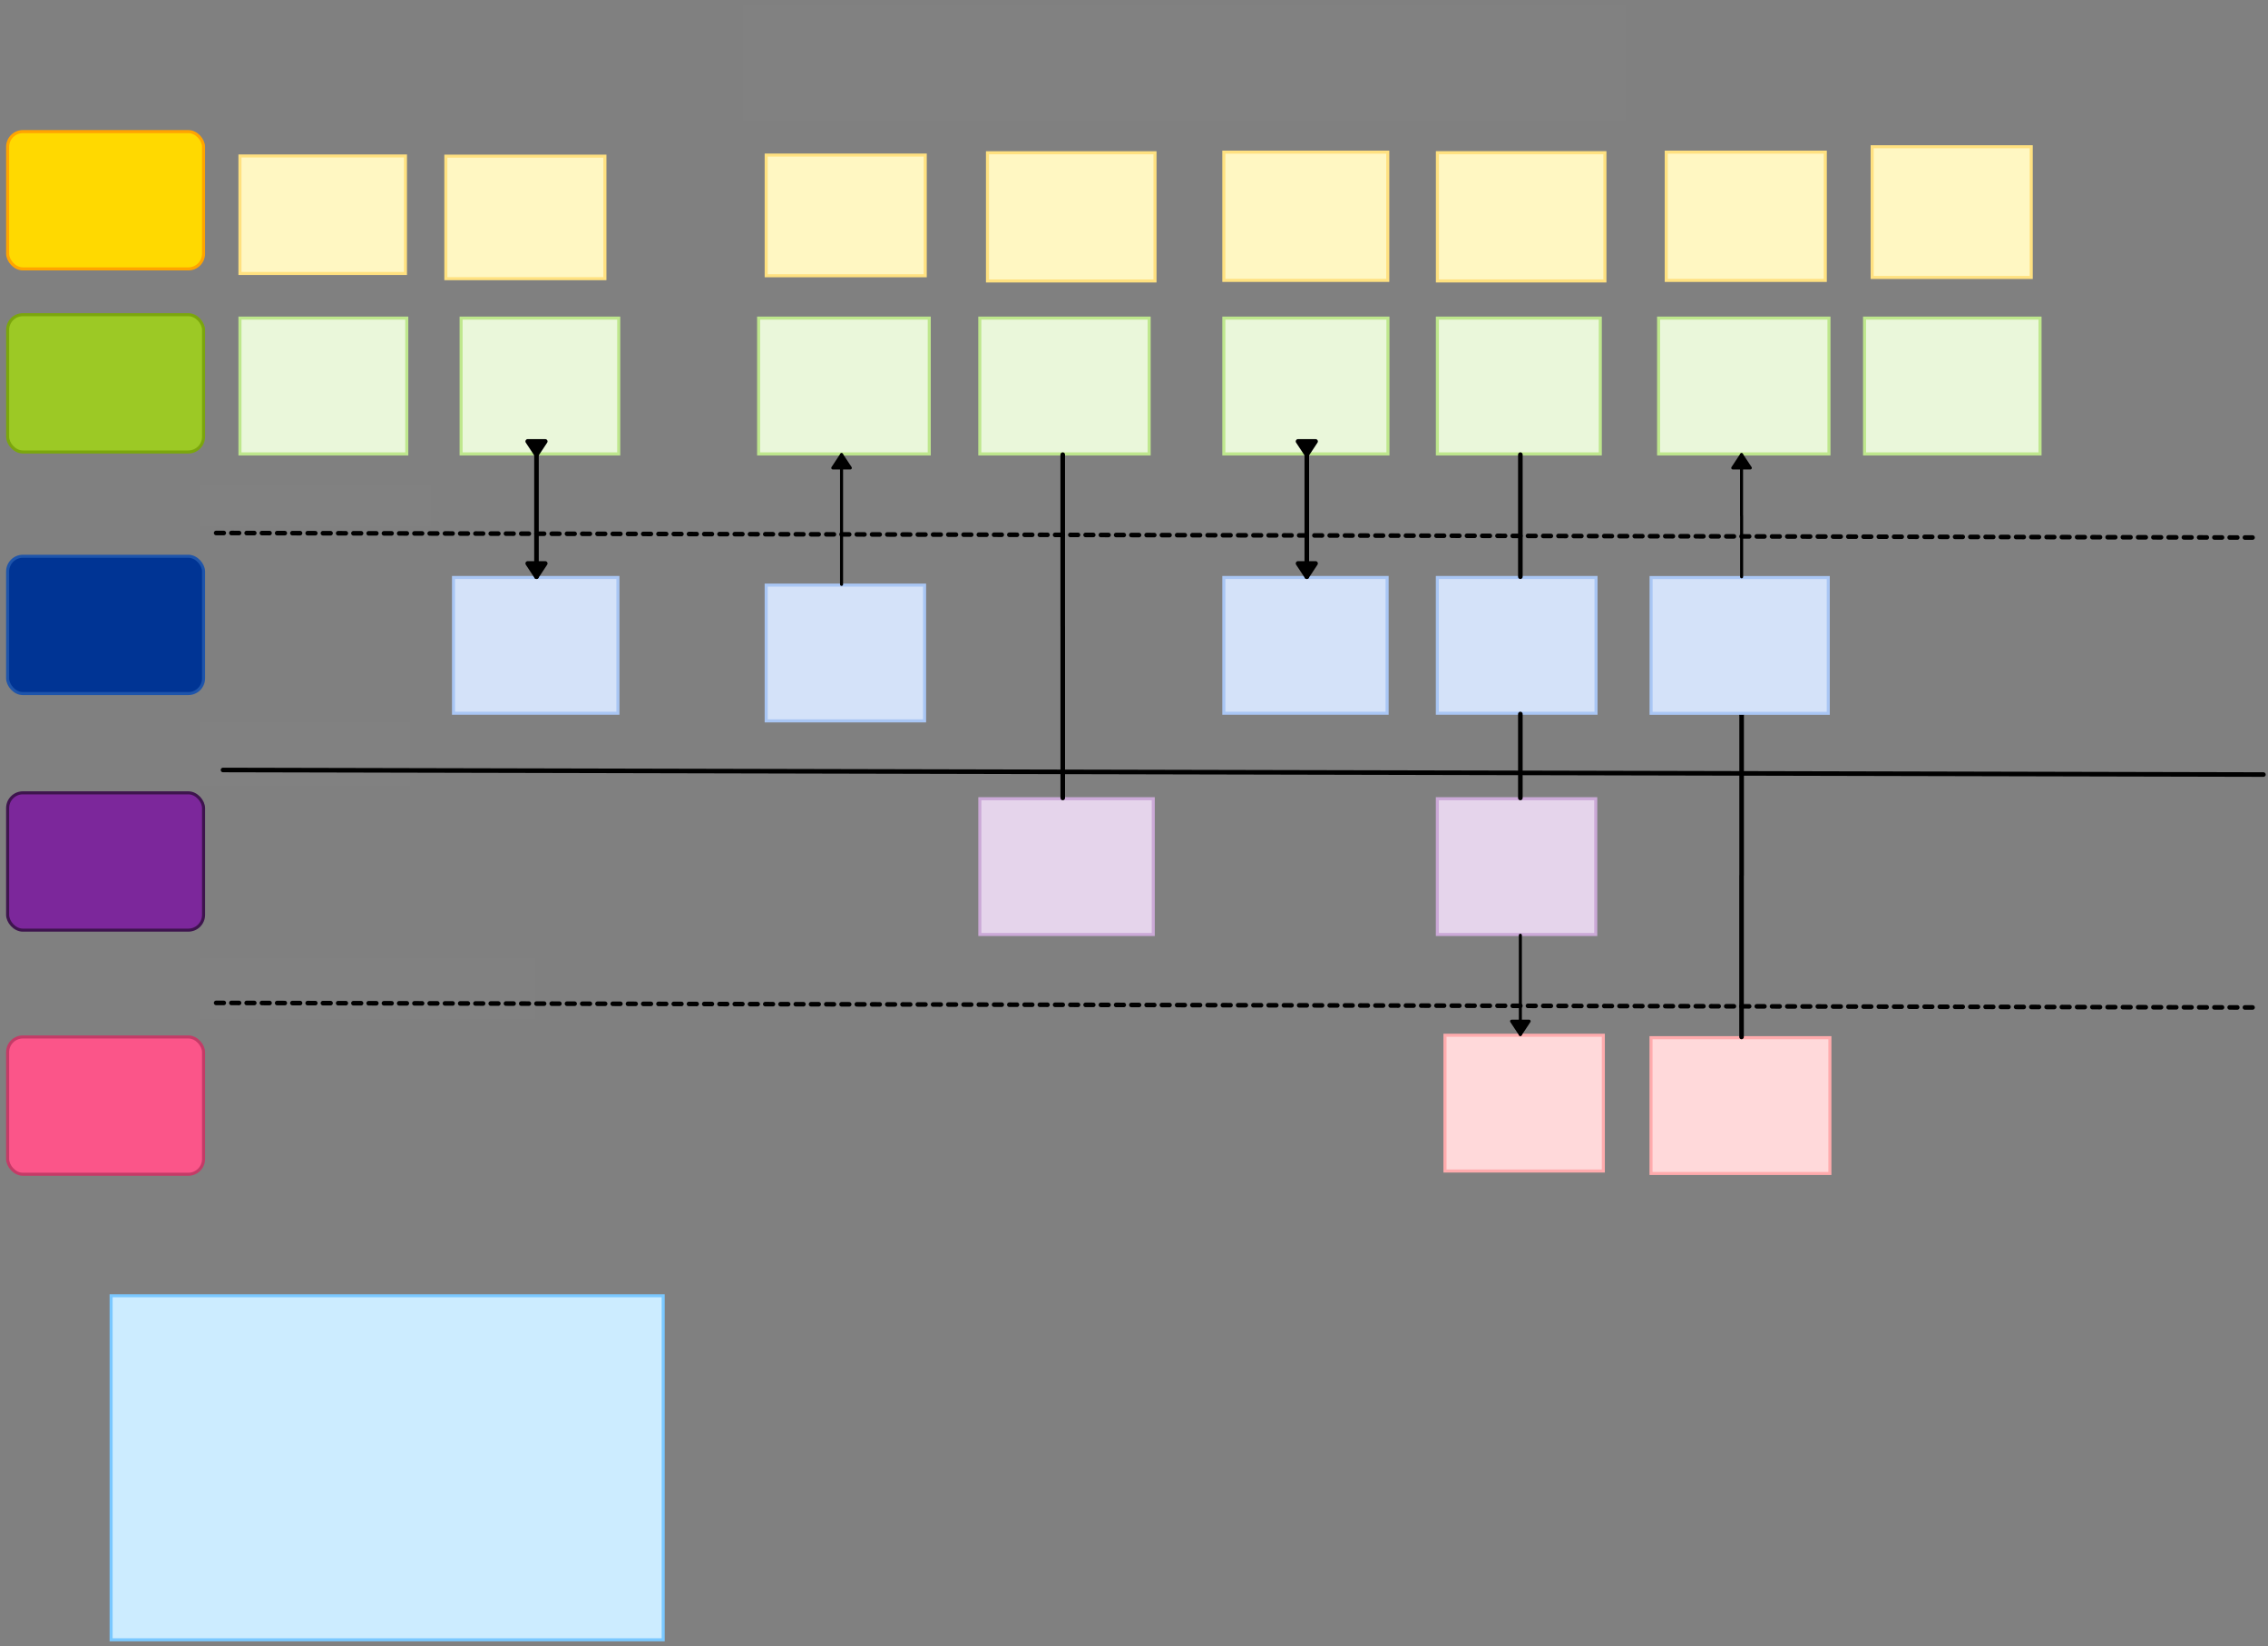 <svg xmlns="http://www.w3.org/2000/svg" xmlns:svg="http://www.w3.org/2000/svg" xmlns:xlink="http://www.w3.org/1999/xlink" version="1.0" viewBox="8.3 87 1486.832 1079.045"><rect x="8.3" y="87" width="1486.832" height="1079.045" fill="#808080" stroke="none"/><defs><style type="text/css">
        @font-face {
            font-family: 'lt_bold';
            src: url('undefined/assets/fonts/lato/lt-bold-webfont.woff2') format('woff2'),
                url('undefined/assets/fonts/lato/lt-bold-webfont.woff') format('woff');
            font-weight: normal;
            font-style: normal;
        }
        @font-face {
            font-family: 'lt_bold_italic';
            src: url('undefined/assets/fonts/lato/lt-bolditalic-webfont.woff2') format('woff2'),
                url('undefined/assets/fonts/lato/lt-bolditalic-webfont.woff') format('woff');
            font-weight: normal;
            font-style: normal;
        }
        @font-face {
            font-family: 'lt_italic';
            src: url('undefined/assets/fonts/lato/lt-italic-webfont.woff2') format('woff2'),
                url('undefined/assets/fonts/lato/lt-italic-webfont.woff') format('woff');
            font-weight: normal;
            font-style: normal;
        }
        @font-face {
            font-family: 'lt_regular';
            src: url('undefined/assets/fonts/lato/lt-regular-webfont.woff2') format('woff2'),
                url('undefined/assets/fonts/lato/lt-regular-webfont.woff') format('woff');
            font-weight: normal;
            font-style: normal;
        }
        @font-face {
            font-family: 'lt-hairline';
            src: url('undefined/assets/fonts/embed/lt-hairline-webfont.woff2') format('woff2'),
                url('undefined/assets/fonts/embed/lt-hairline-webfont.woff') format('woff');
            font-weight: normal;
            font-style: normal;
        }
        @font-face {
            font-family: 'lt-thinitalic';
            src: url('undefined/assets/fonts/embed/lt-thinitalic-webfont.woff2') format('woff2'),
                url('undefined/assets/fonts/embed/lt-thinitalic-webfont.woff') format('woff');
            font-weight: normal;
            font-style: normal;
        }
        @font-face {
            font-family: 'champagne';
            src: url('undefined/assets/fonts/embed/champagne-webfont.woff2') format('woff2'),
                url('undefined/assets/fonts/embed/champagne-webfont.woff') format('woff');
            font-weight: normal;
            font-style: normal;
        }
        @font-face {
            font-family: 'indie';
            src: url('undefined/assets/fonts/embed/indie-flower-webfont.woff2') format('woff2'),
                url('undefined/assets/fonts/embed/indie-flower-webfont.woff') format('woff');
            font-weight: normal;
            font-style: normal;
        }
        @font-face {
            font-family: 'bebas';
            src: url('undefined/assets/fonts/embed/bebasneue_regular-webfont.woff2') format('woff2'),
                url('undefined/assets/fonts/embed/bebasneue_regular-webfont.woff') format('woff');
            font-weight: normal;
            font-style: normal;
        }
        @font-face {
            font-family: 'bree';
            src: url('undefined/assets/fonts/embed/breeserif-regular-webfont.woff2') format('woff2'),
                url('undefined/assets/fonts/embed/breeserif-regular-webfont.woff') format('woff');
            font-weight: normal;
            font-style: normal;
        }
        @font-face {
            font-family: 'spartan';
            src: url('undefined/assets/fonts/embed/leaguespartan-bold-webfont.woff2') format('woff2'),
                url('undefined/assets/fonts/embed/leaguespartan-bold-webfont.woff') format('woff');
            font-weight: normal;
            font-style: normal;
        }
        @font-face {
            font-family: 'montserrat';
            src: url('undefined/assets/fonts/embed/montserrat-medium-webfont.woff2') format('woff2'),
                url('undefined/assets/fonts/embed/montserrat-medium-webfont.woff') format('woff');
            font-weight: normal;
            font-style: normal;
        }
        @font-face {
            font-family: 'open_sanscondensed';
            src: url('undefined/assets/fonts/embed/opensans-condlight-webfont.woff2') format('woff2'),
                url('undefined/assets/fonts/embed/opensans-condlight-webfont.woff') format('woff');
            font-weight: normal;
            font-style: normal;
        }
        @font-face {
            font-family: 'open_sansitalic';
            src: url('undefined/assets/fonts/embed/opensans-italic-webfont.woff2') format('woff2'),
                url('undefined/assets/fonts/embed/opensans-italic-webfont.woff') format('woff');
            font-weight: normal;
            font-style: normal;
        }
        @font-face {
            font-family: 'playfair';
            src: url('undefined/assets/fonts/embed/playfairdisplay-regular-webfont.woff2') format('woff2'),
                url('undefined/assets/fonts/embed/playfairdisplay-regular-webfont.woff') format('woff');
            font-weight: normal;
            font-style: normal;
        }
        @font-face {
            font-family: 'raleway';
            src: url('undefined/assets/fonts/embed/raleway-regular-webfont.woff2') format('woff2'),
                url('undefined/assets/fonts/embed/raleway-regular-webfont.woff') format('woff');
            font-weight: normal;
            font-style: normal;
        }
        @font-face {
            font-family: 'courier_prime';
            src: url('undefined/assets/fonts/embed/courier_prime-webfont.woff2') format('woff2'),
                url('undefined/assets/fonts/embed/courier_prime-webfont.woff') format('woff');
            font-weight: normal;
            font-style: normal;
        }
        p {
            margin: 0;
        }
        </style></defs><g id="18u7xy8aim"><g transform="translate(165 295)"><path d="M 0.614,0.5 L 109.973,0.5 L 109.973,89.5 L 0.614,89.5 Z" fill="rgb(234, 247, 218)" stroke="rgb(190, 231, 141)" stroke-width="2" vector-effect="non-scaling-stroke" stroke-dasharray=""/></g></g><g id="2kxnwfunt6"><g transform="translate(310 295)"><path d="M 0.581,0.5 L 103.919,0.5 L 103.919,89.5 L 0.581,89.5 Z" fill="rgb(234, 247, 218)" stroke="rgb(190, 231, 141)" stroke-width="2" vector-effect="non-scaling-stroke" stroke-dasharray=""/></g></g><g id="1hvsvuyl87"><g transform="translate(650 295)"><path d="M 0.624,0.5 L 111.657,0.5 L 111.657,89.5 L 0.624,89.5 Z" fill="rgb(234, 247, 218)" stroke="rgb(190, 231, 141)" stroke-width="2" vector-effect="non-scaling-stroke" stroke-dasharray=""/></g></g><g id="6mal0rfq5j"><g transform="translate(810 295)"><path d="M 0.604,0.5 L 108.202,0.5 L 108.202,89.5 L 0.604,89.5 Z" fill="rgb(234, 247, 218)" stroke="rgb(190, 231, 141)" stroke-width="2" vector-effect="non-scaling-stroke" stroke-dasharray=""/></g></g><g id="1s6olqjf3w"><g transform="translate(950 295)"><path d="M 0.6,0.5 L 107.403,0.5 L 107.403,89.5 L 0.6,89.5 Z" fill="rgb(234, 247, 218)" stroke="rgb(190, 231, 141)" stroke-width="2" vector-effect="non-scaling-stroke" stroke-dasharray=""/></g></g><g id="1rpolw7yb2"><g transform="translate(1095 295)"><path d="M 0.627,0.5 L 112.315,0.5 L 112.315,89.5 L 0.627,89.5 Z" fill="rgb(234, 247, 218)" stroke="rgb(190, 231, 141)" stroke-width="2" vector-effect="non-scaling-stroke" stroke-dasharray=""/></g></g><g id="347lkqty4q"><g transform="translate(1230 295)"><path d="M 0.646,0.5 L 115.69,0.5 L 115.69,89.5 L 0.646,89.5 Z" fill="rgb(234, 247, 218)" stroke="rgb(190, 231, 141)" stroke-width="2" vector-effect="non-scaling-stroke" stroke-dasharray=""/></g></g><g id="950jhiyc3y"><g transform="translate(165 188.8)"><path d="M 0.61,0.433 L 109.107,0.433 L 109.107,77.446 L 0.61,77.446 Z" fill="rgb(255, 247, 194)" stroke="rgb(255, 225, 128)" stroke-width="2" vector-effect="non-scaling-stroke" stroke-dasharray=""/></g></g><g id="1wvxf6b0aj"><g transform="translate(305 465)"><path d="M 0.606,0.5 L 108.394,0.5 L 108.394,89.5 L 0.606,89.5 Z" fill="rgb(212, 226, 249)" stroke="rgb(169, 198, 244)" stroke-width="2" vector-effect="non-scaling-stroke" stroke-dasharray=""/></g></g><g id="2532doywh8"><g><path d="M 360,385 L 360,465" fill="none" stroke="#000000" stroke-width="3" stroke-linecap="round" stroke-linejoin="round"/><path d="M 360,385 L 365.75,376.304 L 354.25,376.304 Z" fill="#000000" stroke="#000000" stroke-width="3" stroke-linecap="round" stroke-linejoin="round"/><path d="M 360,465 L 365.75,456.304 L 354.25,456.304 Z" fill="#000000" stroke="#000000" stroke-width="3" stroke-linecap="round" stroke-linejoin="round"/></g></g><g id="7lqiddljp1"><g transform="translate(510 470)"><path d="M 0.583,0.5 L 104.417,0.5 L 104.417,89.5 L 0.583,89.5 Z" fill="rgb(212, 226, 249)" stroke="rgb(169, 198, 244)" stroke-width="2" vector-effect="non-scaling-stroke" stroke-dasharray=""/></g></g><g id="rxe33cbng2"><g transform="translate(810 465)"><path d="M 0.601,0.5 L 107.659,0.5 L 107.659,89.5 L 0.601,89.5 Z" fill="rgb(212, 226, 249)" stroke="rgb(169, 198, 244)" stroke-width="2" vector-effect="non-scaling-stroke" stroke-dasharray=""/></g></g><g id="eznt6e6s3n"><g transform="translate(950 465)"><path d="M 0.584,0.5 L 104.597,0.5 L 104.597,89.5 L 0.584,89.5 Z" fill="rgb(212, 226, 249)" stroke="rgb(169, 198, 244)" stroke-width="2" vector-effect="non-scaling-stroke" stroke-dasharray=""/></g></g><g id="d4vbb8m5fb"><g transform="translate(650.01 610)"><path d="M 0.639,0.5 L 114.33,0.5 L 114.33,89.5 L 0.639,89.5 Z" fill="rgb(229, 212, 235)" stroke="rgb(203, 169, 215)" stroke-width="2" vector-effect="non-scaling-stroke" stroke-dasharray=""/></g></g><g id="16t1gpj27m"><g transform="translate(955 765.03)"><path d="M 0.583,0.5 L 104.4,0.5 L 104.4,89.5 L 0.583,89.5 Z" fill="rgb(255, 217, 218)" stroke="rgb(255, 171, 173)" stroke-width="2" vector-effect="non-scaling-stroke" stroke-dasharray=""/></g></g><g id="1uamx0n9g7"><g transform="translate(300 188.9)"><path d="M 0.586,0.451 L 104.864,0.451 L 104.864,80.75 L 0.586,80.75 Z" fill="rgb(255, 247, 194)" stroke="rgb(255, 225, 128)" stroke-width="2" vector-effect="non-scaling-stroke" stroke-dasharray=""/></g></g><g id="1jyy2ngsq5"><g transform="translate(510 188.2)"><path d="M 0.586,0.444 L 104.864,0.444 L 104.864,79.528 L 0.586,79.528 Z" fill="rgb(255, 247, 194)" stroke="rgb(255, 225, 128)" stroke-width="2" vector-effect="non-scaling-stroke" stroke-dasharray=""/></g></g><g id="d4mc8ma3ee"><g transform="translate(655.05 186.65)"><path d="M 0.617,0.472 L 110.433,0.472 L 110.433,84.498 L 0.617,84.498 Z" fill="rgb(255, 247, 194)" stroke="rgb(255, 225, 128)" stroke-width="2" vector-effect="non-scaling-stroke" stroke-dasharray=""/></g></g><g id="3v34x4s54z"><g transform="translate(810 186.25)"><path d="M 0.604,0.472 L 108.089,0.472 L 108.089,84.533 L 0.604,84.533 Z" fill="rgb(255, 247, 194)" stroke="rgb(255, 225, 128)" stroke-width="2" vector-effect="non-scaling-stroke" stroke-dasharray=""/></g></g><g id="7qs5eqhel8"><g transform="translate(1100.05 186.25)"><path d="M 0.586,0.472 L 104.864,0.472 L 104.864,84.542 L 0.586,84.542 Z" fill="rgb(255, 247, 194)" stroke="rgb(255, 225, 128)" stroke-width="2" vector-effect="non-scaling-stroke" stroke-dasharray=""/></g></g><g id="27a4bjecfz"><g transform="translate(1235.05 182.7)"><path d="M 0.586,0.481 L 104.865,0.481 L 104.865,86.153 L 0.586,86.153 Z" fill="rgb(255, 247, 194)" stroke="rgb(255, 225, 128)" stroke-width="2" vector-effect="non-scaling-stroke" stroke-dasharray=""/></g></g><g id="1fioxja1pn"><g><path d="M 865,385 L 865,425 L 865,425 L 865,425 L 865,465" fill="none" stroke="#000000" stroke-width="3" stroke-linecap="round" stroke-linejoin="round"/><path d="M 865,385 L 870.75,376.304 L 859.25,376.304 Z" fill="#000000" stroke="#000000" stroke-width="3" stroke-linecap="round" stroke-linejoin="round"/><path d="M 865,465 L 870.75,456.304 L 859.25,456.304 Z" fill="#000000" stroke="#000000" stroke-width="3" stroke-linecap="round" stroke-linejoin="round"/></g></g><g id="aslzn207qg"><g transform="translate(13.3 173.25)"><linearGradient id="bdee0" x1="64.225" y1="-45" x2="64.225" y2="90" gradientUnits="userSpaceOnUse"><stop offset="100%" stop-color="#ffd900ff"/><stop offset="0%" stop-color="#ffffffff"/></linearGradient><rect x="0" y="0" width="128.45" height="90" rx="10" ry="10" fill="url(#bdee0)" stroke="#ffa400" stroke-width="2" stroke-linecap="round" stroke-linejoin="round"/></g></g><g id="25wafsym8c"><g transform="translate(13.3 293.25)"><linearGradient id="a6b95" x1="64.225" y1="-45" x2="64.225" y2="90" gradientUnits="userSpaceOnUse"><stop offset="100%" stop-color="#9cc925ff"/><stop offset="0%" stop-color="#ffffffff"/></linearGradient><rect x="0" y="0" width="128.45" height="90" rx="10" ry="10" fill="url(#a6b95)" stroke="#7ba60d" stroke-width="2" stroke-linecap="round" stroke-linejoin="round"/></g></g><g id="6h0znd4bnp"><g transform="translate(13.3 451.6)"><linearGradient id="9278a" x1="64.225" y1="-45" x2="64.225" y2="90" gradientUnits="userSpaceOnUse"><stop offset="100%" stop-color="#003494ff"/><stop offset="0%" stop-color="#ffffffff"/></linearGradient><rect x="0" y="0" width="128.45" height="90" rx="10" ry="10" fill="url(#9278a)" stroke="#1e54aa" stroke-width="2" stroke-linecap="round" stroke-linejoin="round"/></g></g><g id="xxza5zh7wn"><g transform="translate(13.3 606.65)"><linearGradient id="ae1ad" x1="64.225" y1="-45" x2="64.225" y2="90" gradientUnits="userSpaceOnUse"><stop offset="100%" stop-color="#7c279bff"/><stop offset="0%" stop-color="#ffffffff"/></linearGradient><rect x="0" y="0" width="128.45" height="90" rx="10" ry="10" fill="url(#ae1ad)" stroke="#3e144e" stroke-width="2" stroke-linecap="round" stroke-linejoin="round"/></g></g><g id="2cm8eq72fg"><g transform="translate(13.3 766.65)"><linearGradient id="26e8e" x1="64.225" y1="-45" x2="64.225" y2="90" gradientUnits="userSpaceOnUse"><stop offset="100%" stop-color="#fb5589ff"/><stop offset="0%" stop-color="#ffffffff"/></linearGradient><rect x="0" y="0" width="128.45" height="90" rx="10" ry="10" fill="url(#26e8e)" stroke="#c43b67" stroke-width="2" stroke-linecap="round" stroke-linejoin="round"/></g></g><g id="9pr3why32c"><g transform="translate(139.55 715)"><rect x="0" y="0" width="219.799" height="40" fill="rgba(255,255,255,0.01)" stroke="rgba(255,255,255,0.01)" stroke-width="NaN" stroke-linecap="round" stroke-linejoin="round"/></g></g><g id="b89cm1irig"><g><path d="M 150,436.333 L 1487.632,439.333" fill="none" stroke="#000000" stroke-width="3" stroke-linecap="round" stroke-linejoin="round" stroke-dasharray="5 5"/></g></g><g id="37cjxtrw37"><g transform="translate(139.55 560)"><rect x="0" y="0" width="137.72" height="42" fill="rgba(255,255,255,0.01)" stroke="rgba(255,255,255,0.01)" stroke-width="NaN" stroke-linecap="round" stroke-linejoin="round"/></g></g><g id="5vlmc0c0ea"><g transform="translate(139.35 405)"><rect x="0" y="0" width="151.548" height="27" fill="rgba(255,255,255,0.01)" stroke="rgba(255,255,255,0.01)" stroke-width="NaN" stroke-linecap="round" stroke-linejoin="round"/></g></g><g id="2ga2mujm1m"><g transform="translate(80 935)"><path d="M 1.138,1.267 L 363.061,1.267 L 363.061,226.778 L 1.138,226.778 Z" fill="rgb(204, 236, 255)" stroke="rgb(122, 200, 255)" stroke-width="2" vector-effect="non-scaling-stroke" stroke-dasharray=""/></g></g><g id="1srp4rei59"><g transform="translate(1090 766.633)"><path d="M 0.659,0.5 L 117.924,0.5 L 117.924,89.5 L 0.659,89.5 Z" fill="rgb(255, 217, 218)" stroke="rgb(255, 171, 173)" stroke-width="2" vector-effect="non-scaling-stroke" stroke-dasharray=""/></g></g><g id="1fy0a0y0zg"><g><path d="M 1150.05,555.05 L 1150.05,660.842 L 1150.025,660.842 L 1150,660.842 L 1150,766.633" fill="none" stroke="#000000" stroke-width="3" stroke-linecap="round" stroke-linejoin="round"/><path d="M 1150.05,555.05 L 1155.8,546.354 L 1144.3,546.354 Z" fill="#000000" stroke="#000000" stroke-width="3" stroke-linecap="round" stroke-linejoin="round"/></g></g><g id="2h9hwoet8b"><g><path d="M 154.5,591.667 L 1492.132,594.667" fill="none" stroke="#000000" stroke-width="3" stroke-linecap="round" stroke-linejoin="round"/></g></g><g id="10p1abhfpp"><g><path d="M 150,744.333 L 1487.632,747.333" fill="none" stroke="#000000" stroke-width="3" stroke-linecap="round" stroke-linejoin="round" stroke-dasharray="5 5"/></g></g><g id="4jiytduojw"><g transform="translate(505 295)"><path d="M 0.628,0.5 L 112.486,0.5 L 112.486,89.5 L 0.628,89.5 Z" fill="rgb(234, 247, 218)" stroke="rgb(190, 231, 141)" stroke-width="2" vector-effect="non-scaling-stroke" stroke-dasharray=""/></g></g><g id="25kech8yjs"><g transform="translate(1090.05 465.05)"><path d="M 0.653,0.5 L 116.8,0.5 L 116.8,89.5 L 0.653,89.5 Z" fill="rgb(212, 226, 249)" stroke="rgb(169, 198, 244)" stroke-width="2" vector-effect="non-scaling-stroke" stroke-dasharray=""/></g></g><g id="4phiw7js3y"><g transform="translate(950 186.6)"><path d="M 0.617,0.472 L 110.433,0.472 L 110.433,84.539 L 0.617,84.539 Z" fill="rgb(255, 247, 194)" stroke="rgb(255, 225, 128)" stroke-width="2" vector-effect="non-scaling-stroke" stroke-dasharray=""/></g></g><g id="cy1bul557q"><g><path d="M 560,470 L 560,385" fill="none" stroke="#000000" stroke-width="2" stroke-linecap="round" stroke-linejoin="round"/><path d="M 560,385 L 554.25,393.696 L 565.75,393.696 Z" fill="#000000" stroke="#000000" stroke-width="2" stroke-linecap="round" stroke-linejoin="round"/></g></g><g id="2cwv59jaes"><g><path d="M 1150.05,465.05 L 1150.05,425.025 L 1150.025,425.025 L 1150,425.025 L 1150,385" fill="none" stroke="#000000" stroke-width="2" stroke-linecap="round" stroke-linejoin="round"/><path d="M 1150,385 L 1144.25,393.696 L 1155.75,393.696 Z" fill="#000000" stroke="#000000" stroke-width="2" stroke-linecap="round" stroke-linejoin="round"/></g></g><g id="1hx7ce5f8n"><g transform="translate(950 610)"><path d="M 0.583,0.5 L 104.425,0.5 L 104.425,89.5 L 0.583,89.5 Z" fill="rgb(229, 212, 235)" stroke="rgb(203, 169, 215)" stroke-width="2" vector-effect="non-scaling-stroke" stroke-dasharray=""/></g></g><g id="1cxxk05wqo"><g><path d="M 1005,700 L 1005,765.03" fill="none" stroke="#000000" stroke-width="2" stroke-linecap="round" stroke-linejoin="round"/><path d="M 1005,765.03 L 1010.75,756.334 L 999.25,756.334 Z" fill="#000000" stroke="#000000" stroke-width="2" stroke-linecap="round" stroke-linejoin="round"/></g></g><g id="1800bg2goi"><g transform="translate(130 955)"><rect x="0" y="0" width="289.3" height="38" fill="rgba(255,255,255,0.01)" stroke="rgba(255,255,255,0.01)" stroke-width="NaN" stroke-linecap="round" stroke-linejoin="round"/></g></g><g id="zpzrexw5zv"><g transform="translate(95.041 1015.009)"><rect x="0" y="0" width="282.448" height="128.948" fill="rgba(255,255,255,0.01)" stroke="rgba(255,255,255,0.01)" stroke-width="NaN" stroke-linecap="round" stroke-linejoin="round"/></g></g><g id="1m0hlu26wn"><g transform="translate(495 90)"><rect x="0" y="0" width="579.198" height="76" fill="rgba(255,255,255,0.01)" stroke="rgba(255,255,255,0.01)" stroke-width="NaN" stroke-linecap="round" stroke-linejoin="round"/></g></g><g id="1c27x3pypt"><g><path d="M 705,385 L 705,497.5 L 705.005,497.5 L 705.01,497.5 L 705.01,610" fill="none" stroke="#000000" stroke-width="3" stroke-linecap="round" stroke-linejoin="round"/></g></g><g id="19ni69f3q8"><g><path d="M 1005,385 L 1005,465" fill="none" stroke="#000000" stroke-width="3" stroke-linecap="round" stroke-linejoin="round"/></g></g><g id="1ezk3jiehh"><g><path d="M 1005,555 L 1005,610" fill="none" stroke="#000000" stroke-width="3" stroke-linecap="round" stroke-linejoin="round"/></g></g></svg>